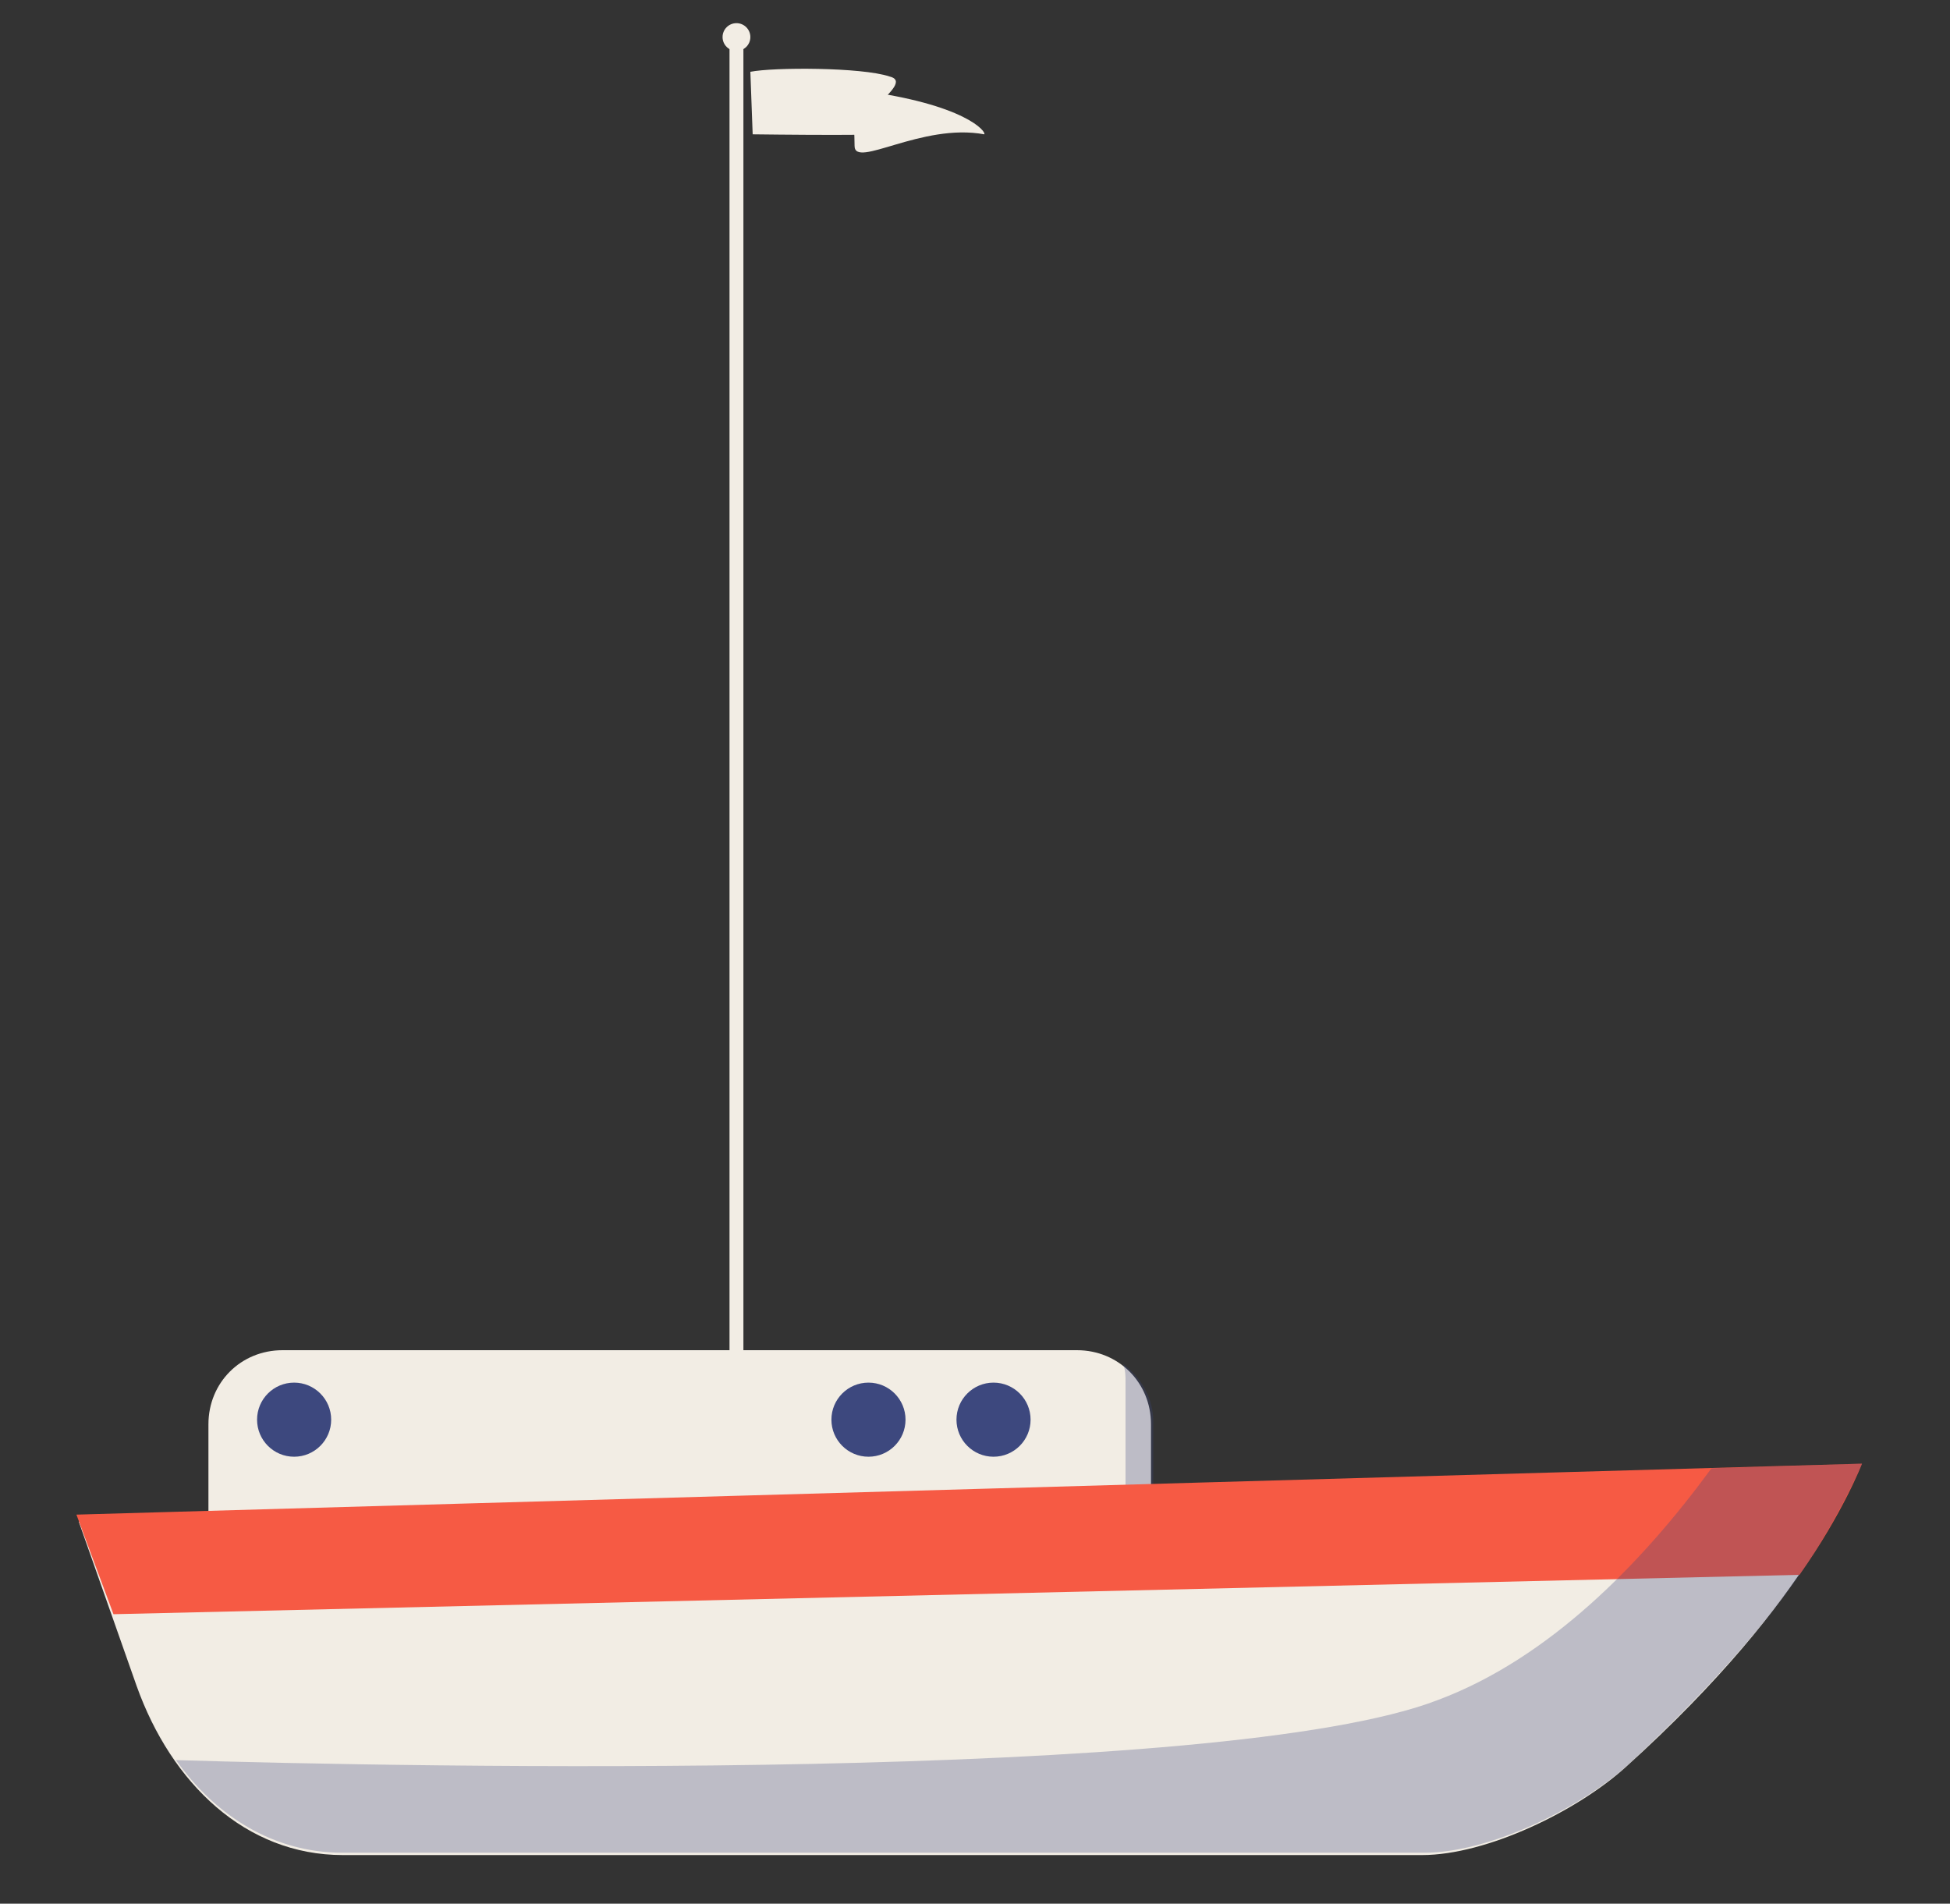 <?xml version="1.0" encoding="utf-8"?>
<!-- Generator: Adobe Illustrator 22.1.0, SVG Export Plug-In . SVG Version: 6.00 Build 0)  -->
<svg version="1.1" id="Warstwa_1" xmlns="http://www.w3.org/2000/svg" xmlns:xlink="http://www.w3.org/1999/xlink" x="0px" y="0px"
	 viewBox="0 0 84.2 82.2" style="enable-background:new 0 0 84.2 82.2;" xml:space="preserve">
<rect x="0" y="0" width="84.2" height="82.2" fill="#333333" stroke="none"/>
<style type="text/css">
	.st0{fill:#F2EDE4;}
	.st1{opacity:0.29;fill:#3D487E;}
	.st2{fill:#F65A44;}
	.st3{fill:#3D487E;}
</style>
<path class="st0" d="M46.5,71.4H12.2c-1.8,0-3.2-1.4-3.2-3.2v-6.7c0-1.8,1.4-3.2,3.2-3.2h34.3c1.8,0,3.2,1.4,3.2,3.2v6.7
	C49.7,69.9,48.3,71.4,46.5,71.4z"/>
<path class="st1" d="M48.5,58.9c0.1,0.3,0.1,0.5,0.1,0.8v6.7c0,1.8-1.4,3.2-3.2,3.2H11.1c-0.7,0-1.4-0.3-1.9-0.7
	c0.4,1.4,1.6,2.4,3.1,2.4h34.3c1.8,0,3.2-1.4,3.2-3.2v-6.7C49.8,60.4,49.3,59.5,48.5,58.9z"/>
<path class="st0" d="M3.4,65.7l76.6-2c0,0-1.5,5.1-9.8,12.6c-2.1,1.9-6,3.8-8.8,3.8H14.8c-4.2,0-7.4-3.1-8.9-7.3L3.4,65.7z"/>
<path class="st2" d="M80.4,63.2L3.3,65.4l1.6,4.3L77.7,68C79.6,65.3,80.4,63.2,80.4,63.2z"/>
<circle class="st3" cx="37.5" cy="61.3" r="1.6"/>
<circle class="st3" cx="42.9" cy="61.3" r="1.6"/>
<circle class="st3" cx="12.7" cy="61.3" r="1.6"/>
<rect x="31.5" y="1.6" class="st0" width="0.6" height="56.7"/>
<g>
	<path class="st0" d="M37.1,3.9c-0.4-0.1-0.2,1.4-0.2,2.4s2.9-1,5.6-0.5C42.6,5.7,41.7,4.5,37.1,3.9z"/>
	<path class="st0" d="M32.4,3.1c1-0.2,4.8-0.2,6,0.2C39.7,3.6,36,5.4,38,5.7c2,0.2-5.5,0.1-5.5,0.1L32.4,3.1z"/>
</g>
<circle class="st0" cx="31.8" cy="1.6" r="0.6"/>
<path class="st1" d="M80.4,63.2l-6.5,0.2c-3,4.1-7,8.2-11.8,10C52.8,77,17.5,76.3,7.6,76c1.7,2.4,4.2,4,7.2,4h46.7
	c2.8,0,6.7-1.9,8.8-3.8c4.1-3.8,6.6-6.9,8-9.1C79.7,64.9,80.4,63.2,80.4,63.2z"/>
</svg>
